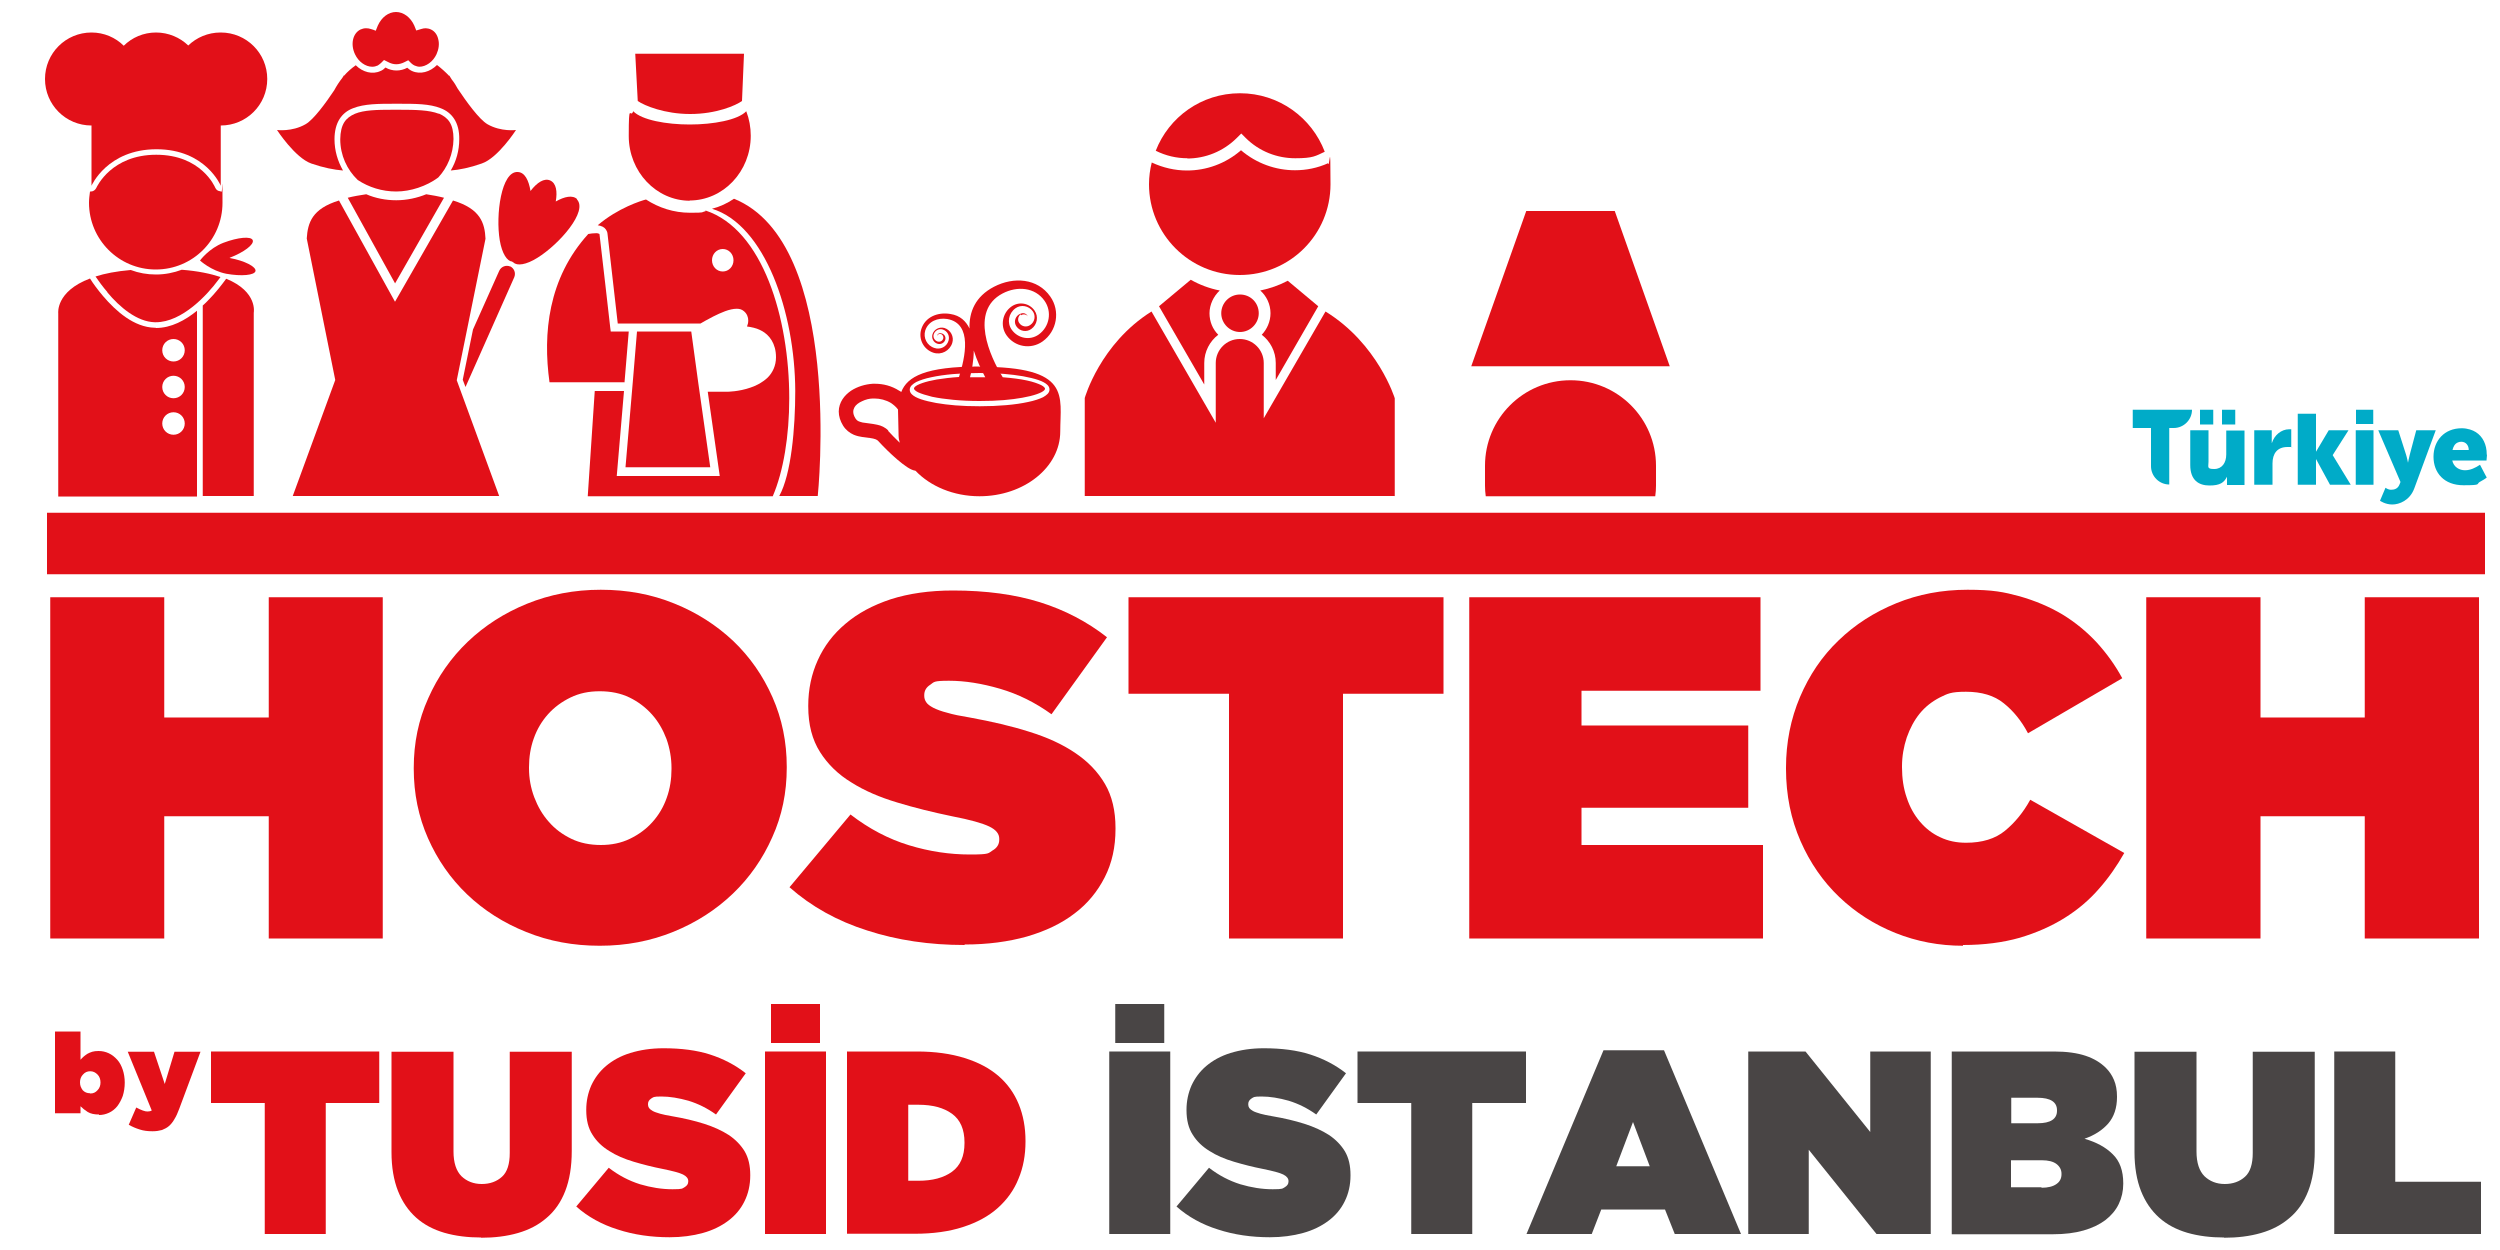 <?xml version="1.0" encoding="UTF-8"?>
<svg id="katman_1" xmlns="http://www.w3.org/2000/svg" version="1.1" xmlns:xlink="http://www.w3.org/1999/xlink" viewBox="0 0 1000 500">
  <!-- Generator: Adobe Illustrator 30.0.0, SVG Export Plug-In . SVG Version: 2.1.1 Build 123)  -->
  <defs>
    <style>
      .st0 {
        fill: #e21018;
      }

      .st1 {
        fill: none;
      }

      .st2 {
        fill: #00abc8;
      }

      .st3 {
        fill: #494545;
      }

      .st4 {
        clip-path: url(#clippath);
      }
    </style>
    <clipPath id="clippath">
      <rect class="st1" x="17.9" y="5" width="976.8" height="490.1"/>
    </clipPath>
  </defs>
  <polygon class="st0" points="667.9 146.5 588.5 146.5 610.5 84.4 645.9 84.4 667.9 146.5"/>
  <g class="st4">
    <path class="st0" d="M662.1,198.5c.2-1.4.3-2.9.3-4.3v-7.9c0-18.9-15.3-34.2-34.2-34.2s-34.2,15.3-34.2,34.2v7.9c0,1.5.1,2.9.3,4.3h67.8Z"/>
    <path class="st0" d="M503.5,125.3c0,4.1-3.4,7.5-7.5,7.5s-7.5-3.4-7.5-7.5,3.3-7.5,7.5-7.5,7.5,3.3,7.5,7.5"/>
    <path class="st0" d="M508.2,125.3c0,3.3-1.4,6.4-3.5,8.6,3.4,2.6,5.6,6.7,5.6,11.3v6.8l17-29.5-12.2-10.2c-3.4,1.8-7.1,3.1-11,3.9,2.5,2.2,4.1,5.5,4.1,9.1"/>
    <path class="st0" d="M481.7,145.2c0-4.6,2.2-8.7,5.6-11.3-2.2-2.2-3.5-5.2-3.5-8.6s1.6-6.8,4.1-9.1c-4.1-.8-8.1-2.3-11.6-4.3l-12.7,10.6,18.1,31.3v-8.7Z"/>
    <path class="st0" d="M518,68.1c-7.7,0-15.4-2.7-21.6-8-6.2,5.4-13.9,8.1-21.6,8.1h0c-4.8,0-9.6-1.1-14.1-3.2-.7,2.8-1.1,5.7-1.1,8.7,0,20,16.2,36.3,36.3,36.3s36.3-16.2,36.3-36.3-.4-5.7-1-8.4c-4.2,1.9-8.7,2.8-13.2,2.8"/>
    <path class="st0" d="M474.9,63.4c7.2,0,14.4-2.8,19.9-8.3l1.7-1.7,1.7,1.7c5.5,5.5,12.7,8.2,19.9,8.2s8.1-.9,11.8-2.6c-5.2-13.7-18.4-23.4-33.9-23.4s-28.5,9.6-33.7,23c4,2,8.3,3,12.7,3"/>
    <path class="st0" d="M557.9,198.5v-39.2s-6.7-21.8-27.7-34.7l-24.7,42.7v-22.1c0-5.3-4.3-9.6-9.6-9.6s-9.6,4.3-9.6,9.6v23.9l-25.7-44.5c-20.6,12.9-26.7,34.6-26.7,34.6v39.2h123.9Z"/>
    <path class="st0" d="M419,157.6c-.5.5-1.1.9-1.8,1.3-1.5.7-3.5,1.4-6,1.9-5,1.1-11.8,1.7-19.3,1.7s-12.6-.5-17.4-1.3c-4.8-.9-8.2-1.9-9.8-3.5-.5-.5-.8-1.1-.8-1.8s.3-1.3.8-1.8c.5-.5,1.1-.9,1.8-1.3,1.5-.7,3.5-1.4,6-1.9,5-1.1,11.8-1.7,19.3-1.7s12.6.5,17.4,1.3c4.8.9,8.2,1.9,9.8,3.5.5.5.8,1.1.8,1.8s-.3,1.3-.8,1.8M355.4,172.3c-1.3-1.4-3-2.1-4.5-2.4-2.2-.5-4.3-.6-5.9-.9-.8-.2-1.4-.4-1.8-.6-.4-.3-.7-.5-1-1-.7-1.1-.9-2-.9-2.7,0-.7.2-1.2.5-1.8.5-.9,1.6-1.8,3-2.4,1.4-.7,3-1.1,4.4-1.1.2,0,.4,0,.6,0,2.2,0,4.6.6,6.6,1.8,1,.7,2,1.5,2.8,2.6,0,2.8.2,5.7.2,8.8s.2,3.1.5,4.5c-1.7-1.6-3.3-3.3-4.7-4.8M391.9,146.6c-21.7,0-29,4-31.4,10.2-.3-.2-.5-.4-.8-.5-3.1-2-6.5-2.8-9.7-2.8s-.6,0-.9,0c-3,.2-6.1,1.1-8.7,2.8-1.3.9-2.5,2-3.4,3.4-.9,1.4-1.5,3.1-1.5,4.9,0,1.9.6,3.8,1.7,5.6,1.1,1.8,2.7,3,4.3,3.7,2.4,1,4.7,1,6.5,1.3.9.1,1.6.3,2.2.5.5.2.8.4,1,.6,2.2,2.4,5,5.2,7.7,7.5,1.4,1.2,2.7,2.2,3.9,3,1.1.7,2.1,1.3,3.4,1.5,5.9,6.2,15.2,10.2,25.6,10.2,17.8,0,32.3-11.6,32.3-25.9s4.6-25.9-32.3-25.9"/>
    <path class="st0" d="M394.1,150.9c-.7,0-1.5,0-2.2,0h0c-1.3,0-2.6,0-3.9,0,.7-2.7,1.5-6.7,1.5-10.7,1.2,3.8,2.9,7.5,4.6,10.7M408.4,126.1c.9-.6,2.2-.4,2.8.5-1-1.8-2.5-1.5-3.8-.7-1.5,1.1-1.9,3.2-.8,4.7,1.3,1.9,4,2.4,5.9,1,2.4-1.7,3-5,1.3-7.4-2.1-3-6.2-3.7-9.2-1.6-3.7,2.6-4.6,7.8-2,11.5,3.3,4.7,9.7,5.8,14.4,2.5,5.8-4.1,7.2-12.2,3.1-18-5.1-7.3-14.6-8-22.5-3.9-7.5,3.9-10,10.1-9.8,16.7-1.4-2.9-3.7-5.2-7.6-5.8-5.1-.9-10.2,1.2-11.7,6.1-1.2,3.9.9,8.1,4.9,9.4,3.2,1,6.5-.8,7.5-3.9.8-2.5-.6-5.2-3.1-6-2-.6-4.2.5-4.8,2.5-.5,1.6.4,3.3,2,3.8,1.3.4,2.7-.3,3.1-1.6.3-1-.2-2.1-1.3-2.5-.8-.3-1.8-.1-2,1,.2-.6.9-1,1.5-.8.8.2,1.2,1.1,1,1.8-.3,1-1.3,1.5-2.3,1.2-1.2-.4-1.9-1.7-1.5-2.9.5-1.5,2.1-2.4,3.6-1.9,1.9.6,2.9,2.6,2.3,4.5-.7,2.4-3.3,3.7-5.6,2.9-3-.9-4.6-4.1-3.7-7,1.2-3.7,5-5.2,8.8-4.6,10.3,1.8,7.1,15.5,4.7,23.2-3.3.2-6.3.6-8.9,1-4.6.8-7.9,2-8.8,3-.3.3-.3.5-.3.6s0,.3.3.6c.3.3.7.6,1.3.9,1.3.6,3.2,1.2,5.6,1.8,4.8,1,11.5,1.7,19,1.7s12.5-.5,17.1-1.3c4.6-.8,7.9-2,8.8-3,.3-.3.3-.5.3-.6s0-.3-.3-.6c-.3-.3-.7-.6-1.3-.9-1.3-.6-3.2-1.3-5.6-1.8-2.7-.6-6-1-9.7-1.3-5.1-8.2-13.4-26.5-.1-33.5,5.9-3.1,13-2.5,16.8,2.9,3.1,4.4,2,10.4-2.3,13.5-3.5,2.5-8.3,1.6-10.8-1.9-2-2.8-1.3-6.6,1.5-8.6,2.2-1.6,5.3-1,6.9,1.2,1.3,1.8.8,4.3-1,5.5-1.4,1-3.4.7-4.4-.8-.8-1.1-.5-2.7.6-3.5"/>
    <path class="st0" d="M168,26.7c-.8,0-1.5-.2-2.2-.5-.4-.2-.9-.5-1.3-.9l-.6-.6-.6-.6-.8.4-.8.4c-1,.5-2.1.8-3.2.8s-2.2-.3-3.3-.9l-.8-.4-.8-.4-.6.6-.6.6c-.4.4-.9.7-1.3,1-.7.3-1.4.5-2.2.5-2.7,0-5.5-2-6.9-5-1.9-4-.9-8.4,2.2-9.9.7-.3,1.4-.5,2.2-.5s1.3.1,1.9.3l1,.3,1,.4.4-1,.4-1c1.5-3.4,4.3-5.5,7.3-5.5s5.8,2.1,7.3,5.4l.4,1,.4,1,1-.3,1-.3c.6-.2,1.2-.3,1.8-.3s1.5.2,2.1.5c1.5.7,2.5,2.1,2.9,3.9.5,1.9.2,4-.7,6-1.4,3-4.2,5-6.9,5"/>
    <path class="st0" d="M158,113.4l19.6-34.3c-2.3-.6-4.6-1-7.1-1.4-3.7,1.5-7.8,2.4-12,2.4s-8.3-.8-12-2.4c-2.6.4-5.1.8-7.4,1.4l18.9,34.2Z"/>
    <path class="st0" d="M199.7,198.5l-17-46.4,11.5-56.6c-.3-6.4-2.1-12-13-15.3l-23.2,40.5-22.4-40.5c-10.8,3.3-12.5,8.9-12.9,15.2l11.4,56.6-17,46.4h82.6Z"/>
    <path class="st0" d="M175.5,45.5c-3.8-1.5-9.4-1.6-15.8-1.6h-2.8c-6,0-11.3.1-14.9,1.6-3.7,1.6-5.8,4.1-5.9,10.2,0,6.4,2.7,12.2,7,16.3,4.4,2.9,9.7,4.6,15.4,4.6s12.1-2.1,16.8-5.6c3.7-4,6-9.4,6.1-15.4,0-6.1-2.2-8.6-5.9-10.2"/>
    <path class="st0" d="M195,49.7c-3.3-1.9-8.5-9.1-11.9-14.2-.7-1.3-1.5-2.6-2.4-3.7-.7-1-1-1.7-1-1.7v.3c-1.5-1.6-3.2-3.1-4.9-4.4-2.8,2.8-6.7,3.9-10,2.4-.7-.3-1.3-.8-1.9-1.3-1.3.7-2.8,1.1-4.3,1.1s-3.1-.4-4.4-1.2c-.6.6-1.2,1.1-2,1.4-3.2,1.5-7.1.5-9.9-2.3-1.7,1.2-3.3,2.6-4.7,4.2v-.2c0,0-.3.4-.7,1.1-1.2,1.5-2.3,3.2-3.2,4.9-3.4,5.1-8.3,11.8-11.5,13.6-5.4,3.1-11.4,2.3-11.4,2.3,0,0,7.2,11.1,13.7,13.4,4.9,1.7,9.1,2.5,12.7,2.8-2.1-3.7-3.4-7.9-3.4-12.5,0-6.7,2.9-10.7,7.4-12.4,4.5-1.8,10.3-1.8,16.6-1.8h1.9c6.4,0,12.2,0,16.6,1.8,4.5,1.7,7.5,5.7,7.4,12.4,0,4.5-1.2,8.8-3.4,12.5,3.5-.3,7.6-1.1,12.4-2.8,6.5-2.2,13.7-13.4,13.7-13.4,0,0-6,.8-11.4-2.3"/>
    <path class="st0" d="M230.9,79.7c-1.8-1.8-5.1-1.1-8.6.9.7-4,.2-7.3-2.2-8.4-2.4-1.1-5.3.8-7.9,4.2-.7-4.3-2.3-7.5-5.1-7.6-6.6-.4-8.9,17.2-7.2,27.3.9,5.4,3,8.4,4.9,8.5,0,0,0,0,0,0,.2.2.4.3.6.4,1.4,1.4,5,1,9.6-1.9,8.7-5.4,20.4-18.7,15.7-23.4"/>
    <path class="st0" d="M204.1,106.6c-1.7-.7-3.6,0-4.4,1.7l-10.5,23.5-4.1,20.1,1.1,2.9,19.5-43.9c.7-1.7,0-3.6-1.7-4.4"/>
    <path class="st0" d="M88.2,76.5c-.9,0-1.7-.5-2.1-1.4-.2-.5-5.7-13.2-23.6-13.2s-23.7,12.7-24,13.3c-.4.8-1.2,1.4-2.1,1.4s-.3,0-.4,0c-.2,1.5-.4,3-.4,4.5,0,14.7,11.9,26.7,26.7,26.7s26.7-11.9,26.7-26.7-.1-3-.4-4.5c-.1,0-.3,0-.4,0"/>
    <path class="st0" d="M88.2,13c-5,0-9.6,2-12.9,5.2-3.3-3.2-7.9-5.2-12.9-5.2s-9.6,2-12.9,5.3c-3.3-3.3-7.9-5.3-12.9-5.3-10.3,0-18.6,8.3-18.6,18.6s8.3,18.6,18.6,18.6v24.1s6.3-14.6,26-14.6,25.7,14.6,25.7,14.6v-24.1c10.3,0,18.6-8.3,18.6-18.6s-8.3-18.6-18.6-18.6"/>
    <path class="st0" d="M91.9,103.1c5.7-2.2,9.8-5.3,9.2-7-.6-1.7-5.9-1.2-11.7,1-5.8,2.2-9.4,7.1-9.4,7.1,0,0,4.4,4.1,10.5,5.3,6.1,1.1,11.4.6,11.7-1.1.3-1.7-4.3-4.1-10.3-5.2"/>
    <path class="st0" d="M42.9,116.9c5,6,11.9,11.8,19,12h.4c10.6,0,20.7-11.1,25-16.9.3-.4.6-.8.9-1.2-3.9-1.3-9-2.4-15.5-2.9-3.2,1.2-6.7,1.9-10.3,1.9s-6.9-.6-10.1-1.8c-5.8.5-10.4,1.4-14.1,2.6,1.3,1.9,2.9,4.1,4.8,6.3"/>
    <path class="st0" d="M90.4,111.6c-1.4,1.9-4,5.4-7.5,8.9-.6.6-1.2,1.2-1.8,1.7v76.2h20.4v-73.3s1.7-8.4-11-13.6"/>
    <path class="st0" d="M69.4,144.6c-2.5,0-4.5-2-4.5-4.5s2-4.5,4.5-4.5,4.5,2,4.5,4.5-2,4.5-4.5,4.5M69.4,159.3c-2.5,0-4.5-2-4.5-4.5s2-4.5,4.5-4.5,4.5,2,4.5,4.5-2,4.5-4.5,4.5M69.4,173.9c-2.5,0-4.5-2-4.5-4.5s2-4.5,4.5-4.5,4.5,2,4.5,4.5-2,4.5-4.5,4.5M62.3,131.1c-.1,0-.3,0-.4,0-8.3-.2-15.5-6.6-20.7-12.7-2.1-2.5-3.9-4.9-5.2-7-13.8,5.2-12.7,13.9-12.7,13.9v73.3h55.5v-74.3c-4.7,3.8-10.3,6.9-16.5,6.9"/>
    <path class="st0" d="M282.2,84.2c23,7.6,33.5,43.1,33.5,75.1,0,15-2.3,29.2-6.6,39.2h-74l2.8-42.1h11.7c0,0-2.9,34-2.9,34h41.2l-4.8-33.7h7.7c.1,0,4.7,0,9.5-1.7,2.4-.8,4.8-2.1,6.8-4,1.9-1.9,3.3-4.7,3.3-8.1,0-5.5-2.7-9-5.8-10.6-2-1.1-4.2-1.5-5.8-1.7.3-.7.5-1.5.5-2.4,0-1.3-.5-2.7-1.7-3.7-.9-.8-1.9-1-2.9-1-2.9,0-6.4,1.6-9.4,3.1-2.3,1.2-4.3,2.3-5.1,2.8h-33.1c-.7-6.4-3.5-30.9-4.1-35.9-.1-1.2-.9-2.3-1.9-2.8-.6-.3-1.3-.5-2-.6,8-6.9,17.6-9.9,19.3-10.3,5.1,3.3,11.1,5.3,17.6,5.3s4.2-.2,6.2-.6M289.1,108.6c2.4,0,4.3-2,4.3-4.5s-1.9-4.5-4.3-4.5-4.3,2-4.3,4.5,1.9,4.5,4.3,4.5"/>
    <path class="st0" d="M249.8,153l1.7-20.4h-7.2l-.2-1.5s-3.6-31.7-4.3-37.4c0-.2,0,0-.2-.2-.2-.1-.7-.3-1.5-.2-.8,0-1.8.1-2.8.3-16.1,17.7-18.2,39.9-15.5,59.3h18.2s0,0,0,0h11.7Z"/>
    <polygon class="st0" points="279.3 153.1 276.5 132.6 254.8 132.6 253.1 153 250.2 186.9 284.1 186.9 279.3 153.1"/>
    <path class="st0" d="M293.6,79.5c-2.9,1.9-5.4,3.1-8.8,4,21.2,6.5,33.2,41.5,33.3,72.9,0,14.9-1.6,33.3-6.4,42h15.4s10.6-101.1-33.5-118.9"/>
    <path class="st0" d="M276,80.3c-13.5,0-24.5-11.6-24.5-25.9s.6-6.7,1.8-9.9c3.4,3.5,13.2,5.3,22.6,5.3s19.3-1.8,22.6-5.3c1.2,3.1,1.8,6.4,1.8,9.8,0,14.3-11,25.9-24.5,25.9"/>
    <path class="st0" d="M276,45.6c-10,0-18.2-3.3-20.9-5.2l-1-18.9h43.5l-.8,18.9c-2.5,1.8-10.3,5.2-20.7,5.2"/>
    <polygon class="st0" points="20.1 238.9 65.7 238.9 65.7 287 107.5 287 107.5 238.9 153.1 238.9 153.1 375.4 107.5 375.4 107.5 326.5 65.7 326.5 65.7 375.4 20.1 375.4 20.1 238.9"/>
    <path class="st0" d="M239.9,378.3c-10.5,0-20.3-1.8-29.4-5.5-9-3.6-16.9-8.6-23.6-15-6.7-6.4-11.9-13.9-15.7-22.5-3.8-8.6-5.7-17.9-5.7-27.8v-.4c0-9.9,1.9-19.2,5.8-27.8,3.8-8.6,9.1-16.2,15.8-22.6,6.7-6.4,14.6-11.5,23.7-15.2,9.1-3.7,18.9-5.6,29.5-5.6s20.3,1.8,29.4,5.5c9,3.6,16.9,8.7,23.6,15,6.7,6.4,11.9,13.9,15.7,22.5s5.7,17.9,5.7,27.8v.4c0,9.9-1.9,19.2-5.8,27.8-3.8,8.6-9.1,16.2-15.8,22.6-6.7,6.4-14.6,11.5-23.7,15.2-9.1,3.7-18.9,5.6-29.5,5.6M240.3,338c4.3,0,8.2-.8,11.7-2.5,3.5-1.7,6.5-3.9,9-6.7,2.5-2.8,4.4-6,5.7-9.7,1.3-3.6,1.9-7.5,1.9-11.5v-.4c0-4-.7-7.9-2-11.6-1.4-3.7-3.3-7-5.8-9.8s-5.5-5.1-9-6.8c-3.5-1.7-7.5-2.5-11.9-2.5s-8.2.8-11.7,2.5c-3.5,1.7-6.5,3.9-9,6.7-2.5,2.8-4.4,6-5.7,9.7-1.3,3.6-1.9,7.5-1.9,11.5v.4c0,4,.7,7.9,2.1,11.6,1.4,3.7,3.3,7,5.8,9.8,2.5,2.9,5.5,5.1,9,6.8,3.5,1.7,7.5,2.5,11.9,2.5"/>
    <path class="st0" d="M385.8,378c-13.9,0-26.9-1.9-38.9-5.8-12-3.8-22.4-9.6-31.1-17.3l24.4-29.1c7.4,5.7,15.2,9.8,23.4,12.3,8.2,2.5,16.3,3.7,24.4,3.7s7.2-.5,9-1.6c1.8-1,2.7-2.5,2.7-4.3v-.4c0-2-1.3-3.6-4-4.9-2.7-1.3-7.6-2.7-14.9-4.1-7.7-1.6-15-3.4-21.9-5.5-7-2.1-13.1-4.7-18.3-8-5.3-3.2-9.5-7.3-12.6-12.2-3.1-4.9-4.7-10.9-4.7-18.2v-.4c0-6.5,1.3-12.6,3.8-18.1,2.5-5.6,6.2-10.5,11.1-14.6,4.9-4.2,10.9-7.4,18.1-9.8,7.2-2.3,15.5-3.5,24.9-3.5,13.3,0,24.9,1.6,34.8,4.7,9.9,3.1,18.9,7.8,26.8,14l-22.2,30.8c-6.5-4.7-13.4-8.1-20.6-10.2-7.2-2.1-14-3.2-20.4-3.2s-5.9.5-7.5,1.6c-1.6,1-2.4,2.4-2.4,4.1v.4c0,.9.3,1.8.8,2.5.5.8,1.5,1.5,2.8,2.2,1.4.7,3.2,1.4,5.6,2,2.3.7,5.3,1.3,9,1.9,8.7,1.6,16.6,3.4,23.8,5.7,7.1,2.2,13.3,5,18.4,8.5,5.1,3.4,9.1,7.6,11.9,12.4,2.8,4.8,4.2,10.7,4.2,17.6v.4c0,7.2-1.4,13.6-4.3,19.3-2.9,5.7-6.9,10.6-12.1,14.5-5.2,4-11.5,7-19,9.2-7.5,2.1-15.8,3.2-24.9,3.2"/>
    <polygon class="st0" points="491.6 277.5 451.4 277.5 451.4 238.9 577.4 238.9 577.4 277.5 537.2 277.5 537.2 375.4 491.6 375.4 491.6 277.5"/>
    <polygon class="st0" points="587.7 238.9 704.2 238.9 704.2 276.3 632.6 276.3 632.6 290.2 699.3 290.2 699.3 323.1 632.6 323.1 632.6 338 705.2 338 705.2 375.4 587.7 375.4 587.7 238.9"/>
    <path class="st0" d="M785.2,378.3c-9.5,0-18.5-1.7-27-5.1-8.5-3.4-16-8.2-22.5-14.4-6.5-6.2-11.7-13.7-15.5-22.4-3.8-8.7-5.8-18.3-5.8-28.9v-.4c0-10.1,1.9-19.6,5.6-28.3,3.7-8.7,8.8-16.3,15.4-22.6,6.6-6.4,14.3-11.3,23.1-14.9,8.8-3.6,18.3-5.4,28.5-5.4s14.5.9,20.8,2.6c6.3,1.8,12,4.2,17.2,7.3,5.1,3.1,9.7,6.9,13.7,11.2,4,4.4,7.4,9.1,10.2,14.3l-37.7,22c-2.6-4.9-5.8-8.9-9.7-12-3.8-3.1-8.9-4.6-15.1-4.6s-7.4.8-10.5,2.3c-3.1,1.6-5.8,3.7-8,6.4-2.2,2.7-3.9,5.9-5.2,9.6-1.2,3.6-1.9,7.5-1.9,11.5v.4c0,4.4.6,8.5,1.9,12.2,1.2,3.7,3,6.9,5.3,9.6,2.3,2.7,5,4.8,8.1,6.2,3.1,1.5,6.6,2.2,10.3,2.2,6.5,0,11.7-1.6,15.6-4.8,3.9-3.2,7.3-7.3,10.1-12.4l37.6,21.3c-2.9,5.1-6.2,9.9-10.1,14.3-3.9,4.5-8.5,8.4-13.8,11.7-5.3,3.3-11.2,5.9-17.9,7.9-6.7,1.9-14.3,2.9-22.7,2.9"/>
    <polygon class="st0" points="858.5 238.9 904.2 238.9 904.2 287 945.9 287 945.9 238.9 991.6 238.9 991.6 375.4 945.9 375.4 945.9 326.5 904.2 326.5 904.2 375.4 858.5 375.4 858.5 238.9"/>
    <polygon class="st0" points="105.9 441.2 84.4 441.2 84.4 420.6 151.7 420.6 151.7 441.2 130.3 441.2 130.3 493.6 105.9 493.6 105.9 441.2"/>
    <path class="st0" d="M192.5,495c-5.4,0-10.3-.6-14.8-1.9-4.4-1.3-8.2-3.3-11.3-6.1-3.1-2.8-5.5-6.3-7.2-10.6-1.7-4.3-2.6-9.5-2.6-15.5v-40.2h24.8v39.9c0,4.5,1.1,7.8,3.2,9.9,2.1,2,4.8,3.1,8.1,3.1s6-1,8.1-2.9c2.1-1.9,3.1-5.1,3.1-9.5v-40.5h24.8v39.7c0,6.3-.9,11.6-2.6,16-1.7,4.4-4.2,8-7.4,10.7-3.2,2.8-7,4.8-11.5,6.1-4.5,1.3-9.4,1.9-14.9,1.9"/>
    <path class="st0" d="M267.9,494.9c-7.4,0-14.4-1-20.8-3.1-6.4-2-12-5.1-16.6-9.2l13-15.5c4,3.1,8.1,5.2,12.5,6.6,4.4,1.3,8.7,2,13,2s3.8-.3,4.8-.8c1-.6,1.5-1.3,1.5-2.3v-.2c0-1-.7-1.9-2.1-2.6-1.4-.7-4.1-1.4-8-2.2-4.1-.8-8-1.8-11.7-2.9-3.7-1.1-7-2.5-9.8-4.3-2.8-1.7-5.1-3.9-6.7-6.5-1.7-2.6-2.5-5.9-2.5-9.8v-.2c0-3.5.7-6.7,2-9.7,1.4-3,3.3-5.6,5.9-7.8,2.6-2.2,5.8-4,9.7-5.2,3.9-1.2,8.3-1.9,13.3-1.9,7.1,0,13.3.8,18.6,2.5,5.3,1.7,10.1,4.2,14.3,7.5l-11.9,16.5c-3.5-2.5-7.1-4.3-11-5.5-3.9-1.1-7.5-1.7-10.9-1.7s-3.1.3-4,.8c-.9.6-1.3,1.3-1.3,2.2v.2c0,.5.1.9.4,1.4.3.4.8.8,1.5,1.2.7.4,1.7.7,3,1.1,1.2.3,2.8.7,4.8,1,4.7.8,8.9,1.8,12.7,3,3.8,1.2,7.1,2.7,9.9,4.5,2.7,1.8,4.9,4.1,6.4,6.6,1.5,2.6,2.2,5.7,2.2,9.4v.2c0,3.8-.8,7.3-2.3,10.3-1.5,3.1-3.7,5.7-6.5,7.8-2.8,2.1-6.2,3.8-10.2,4.9-4,1.1-8.4,1.7-13.3,1.7"/>
    <path class="st0" d="M306,420.6h24.4v73h-24.4v-73ZM308.4,401.6h19.6v15.6h-19.6v-15.6Z"/>
    <path class="st0" d="M338.9,420.6h27.9c7.2,0,13.6.9,19,2.6,5.5,1.7,10,4.1,13.6,7.2,3.6,3.1,6.3,6.9,8.1,11.3s2.7,9.3,2.7,14.7v.2c0,5.4-.9,10.4-2.8,14.9-1.8,4.5-4.6,8.4-8.3,11.7-3.7,3.3-8.3,5.8-13.9,7.6-5.5,1.8-12,2.7-19.3,2.7h-27.1v-73ZM367.4,472.3c5.6,0,10.1-1.2,13.4-3.6,3.3-2.4,5-6.2,5-11.5v-.2c0-5.3-1.7-9.1-5-11.5-3.3-2.4-7.8-3.6-13.4-3.6h-4.1v30.4h4.1Z"/>
    <path class="st3" d="M443.7,420.6h24.4v73h-24.4v-73ZM446.1,401.6h19.6v15.6h-19.6v-15.6Z"/>
    <path class="st3" d="M508,494.9c-7.4,0-14.4-1-20.8-3.1-6.4-2-12-5.1-16.6-9.2l13-15.5c4,3.1,8.1,5.2,12.5,6.6,4.4,1.3,8.7,2,13,2s3.8-.3,4.8-.8c1-.6,1.5-1.3,1.5-2.3v-.2c0-1-.7-1.9-2.1-2.6-1.4-.7-4.1-1.4-8-2.2-4.1-.8-8-1.8-11.7-2.9-3.7-1.1-7-2.5-9.8-4.3-2.8-1.7-5.1-3.9-6.7-6.5-1.7-2.6-2.5-5.9-2.5-9.8v-.2c0-3.5.7-6.7,2-9.7,1.4-3,3.3-5.6,5.9-7.8,2.6-2.2,5.8-4,9.7-5.2,3.9-1.2,8.3-1.9,13.3-1.9,7.1,0,13.3.8,18.6,2.5,5.3,1.7,10.1,4.2,14.3,7.5l-11.9,16.5c-3.5-2.5-7.1-4.3-11-5.5-3.9-1.1-7.5-1.7-10.9-1.7s-3.1.3-4,.8c-.9.6-1.3,1.3-1.3,2.2v.2c0,.5.1.9.4,1.4.3.4.8.8,1.5,1.2.7.4,1.7.7,3,1.1,1.2.3,2.8.7,4.8,1,4.7.8,8.9,1.8,12.7,3,3.8,1.2,7.1,2.7,9.9,4.5,2.7,1.8,4.9,4.1,6.4,6.6,1.5,2.6,2.2,5.7,2.2,9.4v.2c0,3.8-.8,7.3-2.3,10.3-1.5,3.1-3.7,5.7-6.5,7.8-2.8,2.1-6.2,3.8-10.2,4.9-4,1.1-8.4,1.7-13.3,1.7"/>
    <polygon class="st3" points="564.5 441.2 543 441.2 543 420.6 610.4 420.6 610.4 441.2 588.9 441.2 588.9 493.6 564.5 493.6 564.5 441.2"/>
    <path class="st3" d="M641.4,420.1h24.2l30.8,73.5h-26.5l-3.9-9.8h-25.5l-3.8,9.8h-26.1l30.8-73.5ZM659.9,466.5l-6.7-17.7-6.7,17.7h13.3Z"/>
    <polygon class="st3" points="699.3 420.6 722.2 420.6 748.1 452.8 748.1 420.6 772.3 420.6 772.3 493.6 750.6 493.6 723.5 459.9 723.5 493.6 699.3 493.6 699.3 420.6"/>
    <path class="st3" d="M780.7,420.6h40.9c5.1,0,9.3.6,12.6,1.7,3.3,1.1,6,2.7,8.2,4.9,1.3,1.3,2.4,2.9,3.2,4.8.8,1.9,1.2,4.1,1.2,6.6v.2c0,4.4-1.2,7.9-3.5,10.6-2.4,2.7-5.5,4.7-9.5,6.1,4.8,1.4,8.5,3.4,11.3,6.2,2.8,2.7,4.2,6.6,4.2,11.6v.2c0,2.9-.6,5.6-1.8,8.1-1.2,2.5-3,4.6-5.3,6.4-2.4,1.8-5.3,3.2-8.8,4.2-3.5,1-7.6,1.5-12.2,1.5h-40.5v-73ZM815.1,449.3c5.1,0,7.7-1.7,7.7-5v-.2c0-3.3-2.6-5-7.8-5h-10.5v10.2h10.6ZM816.6,475.1c2.6,0,4.6-.5,6-1.5,1.4-1,2-2.3,2-3.9v-.2c0-1.6-.7-2.9-2-3.9-1.3-1-3.3-1.5-5.9-1.5h-12.3v10.8h12.2Z"/>
    <path class="st3" d="M889.7,495c-5.4,0-10.3-.6-14.8-1.9-4.4-1.3-8.2-3.3-11.3-6.1-3.1-2.8-5.5-6.3-7.2-10.6-1.7-4.3-2.6-9.5-2.6-15.5v-40.2h24.8v39.9c0,4.5,1.1,7.8,3.2,9.9,2.1,2,4.8,3.1,8.1,3.1s6-1,8.1-2.9c2.1-1.9,3.1-5.1,3.1-9.5v-40.5h24.8v39.7c0,6.3-.9,11.6-2.6,16-1.7,4.4-4.2,8-7.4,10.7-3.2,2.8-7,4.8-11.5,6.1-4.5,1.3-9.4,1.9-14.9,1.9"/>
    <polygon class="st3" points="933.7 420.6 958.1 420.6 958.1 472.7 992.4 472.7 992.4 493.6 933.7 493.6 933.7 420.6"/>
    <path class="st0" d="M39.6,445.8c-1.9,0-3.3-.3-4.5-1-1.1-.7-2.1-1.5-2.9-2.3v2.8h-10.2v-32.7h10.2v11.3c.4-.4.8-.9,1.3-1.3.5-.4,1-.8,1.5-1.1.6-.3,1.2-.6,1.9-.8.7-.2,1.5-.3,2.5-.3,1.5,0,2.8.3,4.1.9,1.3.6,2.4,1.5,3.4,2.6,1,1.1,1.7,2.5,2.2,4,.5,1.5.8,3.3.8,5.1h0c0,2-.3,3.8-.8,5.4-.6,1.6-1.3,2.9-2.2,4.1-.9,1.1-2,2-3.3,2.6-1.3.6-2.6.9-4,.9M36.1,437.4c1.2,0,2.1-.4,2.9-1.3.8-.8,1.2-1.9,1.2-3.1h0c0-1.3-.4-2.4-1.2-3.2-.8-.8-1.7-1.3-2.9-1.3s-2.1.4-2.9,1.3c-.8.8-1.2,1.9-1.2,3.1h0c0,.7.1,1.3.3,1.8.2.5.5,1,.8,1.4.4.4.8.7,1.3.9.5.2,1,.3,1.6.3"/>
    <path class="st0" d="M60.9,452.5c-1.8,0-3.5-.2-5-.7-1.6-.5-3-1.1-4.4-1.9l3-6.9c.9.5,1.8.9,2.6,1.2.8.3,1.4.4,1.9.4s1.2-.1,1.7-.4l-9.6-23.5h10.5l4.3,12.9,3.9-12.9h10.4l-8.5,22.8c-.6,1.6-1.2,3-1.9,4.1-.6,1.1-1.4,2.1-2.2,2.8-.8.7-1.8,1.2-2.8,1.6-1.1.3-2.3.5-3.7.5"/>
    <rect class="st0" x="18.8" y="205.1" width="975.2" height="24.6"/>
    <path class="st2" d="M908.7,177.2h0s0-.6,0-1.4v-3.7h-7v21.8h7.3v-8.5c0-4,1.9-6.6,6-6.6s1.2,0,1.5.1v-7.2c-.2,0-.5,0-.8,0-3.3,0-6,2.5-6.9,5.4"/>
    <path class="st2" d="M853.1,163.9v7.3h7.3v15.3c0,4,3.3,7.3,7.3,7.3v-22.6h1.8c4,0,7.3-3.3,7.3-7.3h-23.6Z"/>
    <polygon class="st2" points="933.1 182 939.4 172.1 931.5 172.1 926.4 180.7 926.4 165.5 919.1 165.5 919.1 193.9 926.4 193.9 926.4 183.6 932 193.9 940.3 193.9 933.1 182.1 933.1 182"/>
    <path class="st2" d="M890.5,181.8c0,3.3-1.7,5.8-4.8,5.8s-2.3-.8-2.3-2.9v-12.6h-7.3v13.9c0,6.1,3.4,8.2,7.7,8.2s5.8-1.2,7-3.5h0s0,.6,0,1.4v1.9h7v-21.8h-7.3v9.7Z"/>
    <rect class="st2" x="942.3" y="172.1" width="7.1" height="21.8"/>
    <path class="st2" d="M983.1,177c.4-.2.9-.3,1.4-.3,1.9,0,3,1.5,3,3.3h-6.5c.3-1.3.9-2.5,2.1-3M994.7,181.9h0c0-1.1-.1-2.1-.3-3-.8-3.5-3-6.1-6.4-7.1-1-.3-2.1-.5-3.3-.5-7,0-11.3,5-11.3,11.4s4.2,11.4,12,11.4,4.7-.5,6.8-1.5c.9-.5,1.8-1,2.5-1.6l-.5-.9-2.2-4.2h0c-1.8,1.2-3.8,2.2-6,2.2s-4.5-1.2-5.1-3.9h13.7c0-.8.2-1.5.2-2.3"/>
    <path class="st2" d="M966.5,172.1l-2.6,9.8c-.3,1.1-.7,3.2-.7,3.2h0s-.4-2.1-.8-3.3l-3.1-9.7h-8l8.9,20.7-.4,1c-.7,1.8-2.2,2.1-3.4,2.1s-2.2-.8-2.2-.8l-2.2,5.2s2.1,1.5,4.9,1.5,7-1.6,8.8-6.4l8.6-23.3h-7.7Z"/>
    <rect class="st2" x="888.8" y="163.9" width="5.3" height="5.9"/>
    <rect class="st2" x="880" y="163.9" width="5.3" height="5.9"/>
    <rect class="st2" x="942.4" y="163.9" width="6.9" height="5.7"/>
  </g>
</svg>